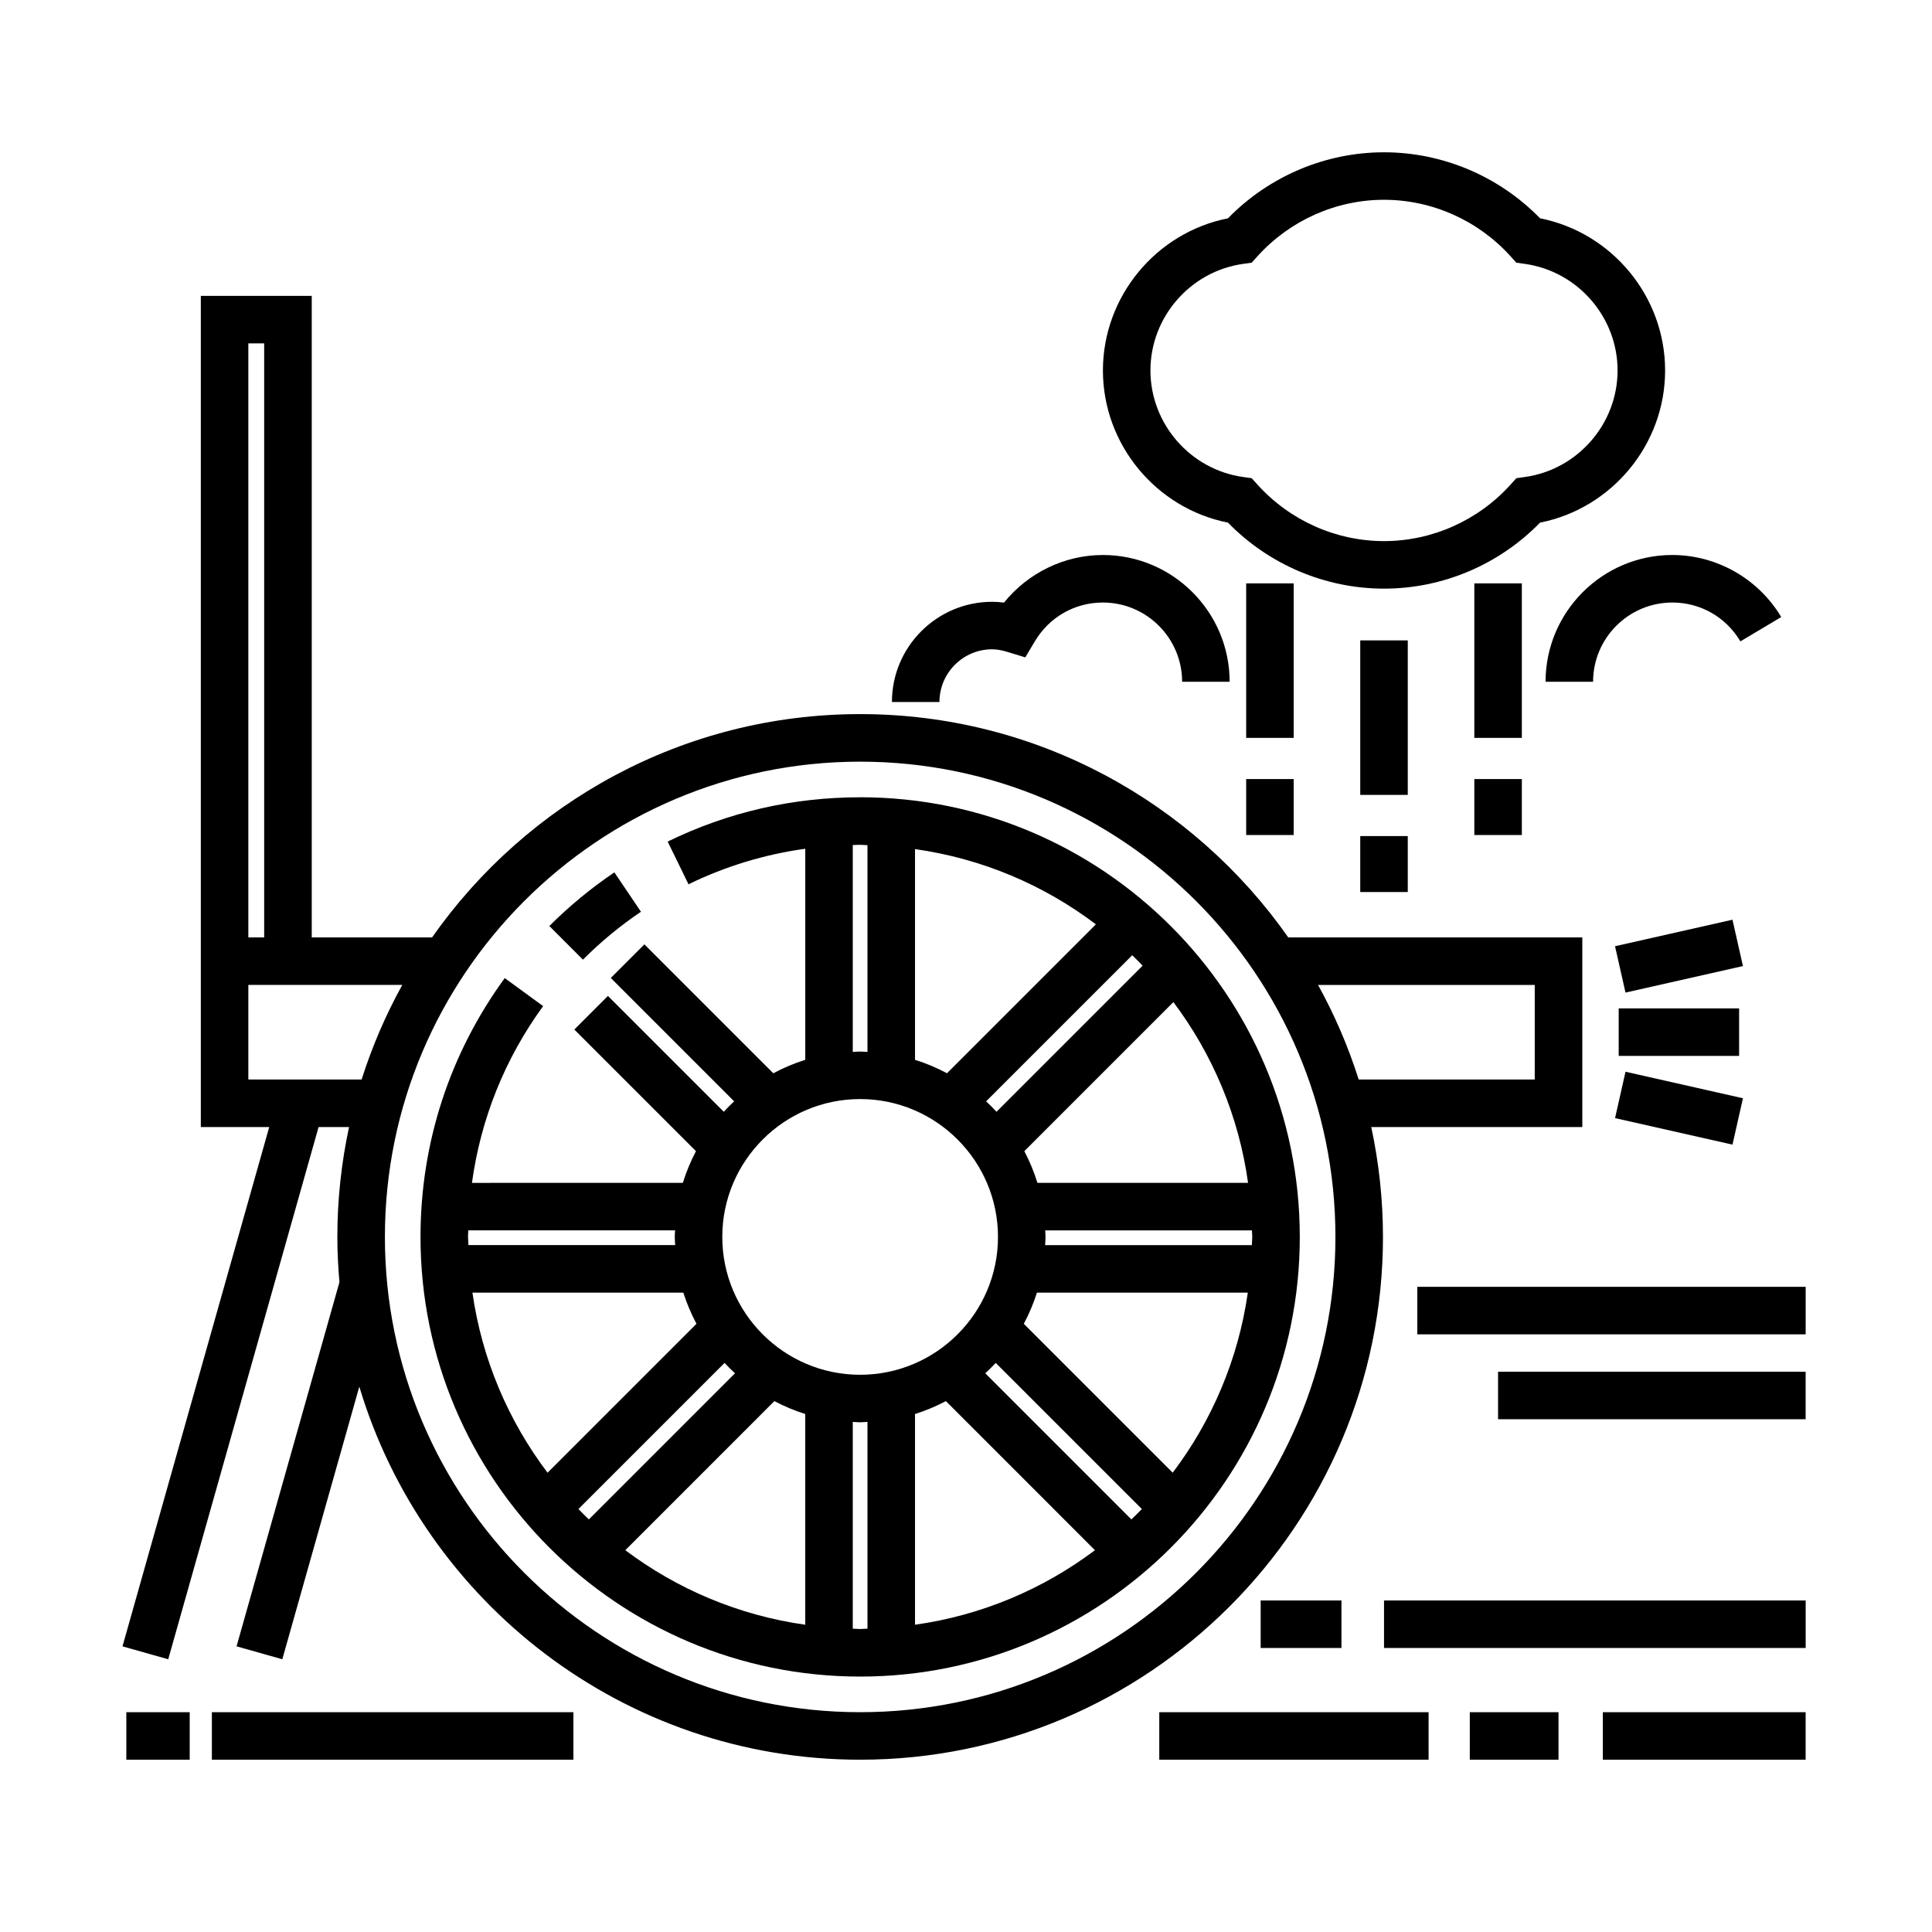<?xml version="1.0" encoding="UTF-8"?>
<!-- Uploaded to: ICON Repo, www.iconrepo.com, Generator: ICON Repo Mixer Tools -->
<svg fill="#000000" width="800px" height="800px" version="1.1" viewBox="144 144 512 512" xmlns="http://www.w3.org/2000/svg">
 <g>
  <path d="m510.5 471.8c0-9.992-1.09-19.723-3.102-29.121h55.93v-50.254h-77.922c-25.082-35.746-66.57-59.18-113.45-59.18s-88.375 23.434-113.45 59.172h-31.891v-170.01h-29.395v220.27h18.129l-38.887 137.62 12.121 3.426 39.848-141.05h8.074c-2.019 9.395-3.102 19.129-3.102 29.121 0 4.039 0.211 8.035 0.555 11.992l-27.266 96.508 12.121 3.426 20.41-72.246c17.109 57.113 70.121 98.867 132.73 98.867 76.398 0 138.55-62.156 138.55-138.55zm40.223-66.781v25.066h-46.656c-2.769-8.762-6.398-17.148-10.77-25.066zm-340.91-170.02h4.195v157.42h-4.195zm0 195.08v-25.066h40.797c-4.375 7.918-8 16.305-10.777 25.066zm162.14 167.67c-69.449 0-125.95-56.504-125.95-125.95s56.504-125.95 125.95-125.95 125.95 56.504 125.95 125.95c-0.004 69.449-56.504 125.95-125.95 125.95z"/>
  <path d="m371.95 355.29c-17.891 0-35.051 3.949-51.012 11.734l5.523 11.32c9.844-4.801 20.207-7.926 30.945-9.418v55.941c-2.957 0.918-5.785 2.121-8.473 3.559l-34.16-34.16-8.906 8.906 32.691 32.691c-0.953 0.887-1.867 1.809-2.75 2.769l-30.703-30.703-8.906 8.906 32.238 32.234c-1.402 2.672-2.574 5.473-3.473 8.398l-55.895 0.008c2.324-16.902 8.688-32.891 18.867-46.844l-10.176-7.422c-14.602 20.016-22.324 43.734-22.324 68.594 0 64.246 52.27 116.51 116.51 116.51s116.51-52.266 116.51-116.51c-0.004-64.246-52.266-116.52-116.51-116.52zm103.91 116.51c0 0.73-0.098 1.441-0.109 2.172h-54.785c0.031-0.727 0.109-1.438 0.109-2.172 0-0.586-0.066-1.152-0.086-1.734h54.785c0.004 0.586 0.086 1.148 0.086 1.734zm-32.031 74.859-38.719-38.723c0.957-0.883 1.883-1.793 2.769-2.75l38.723 38.723c-0.91 0.938-1.832 1.848-2.773 2.75zm-146.54-2.75 38.723-38.723c0.887 0.953 1.809 1.867 2.769 2.75l-38.723 38.723c-0.941-0.902-1.867-1.812-2.769-2.75zm31.281-49.09-39.465 39.465c-10.348-13.684-17.367-29.965-19.906-47.715h55.887c0.914 2.867 2.09 5.629 3.484 8.25zm20.645 20.492c2.606 1.367 5.332 2.527 8.184 3.414v55.848c-17.73-2.5-33.996-9.465-47.688-19.754zm-13.801-43.512c0-20.148 16.391-36.535 36.531-36.535s36.531 16.391 36.531 36.535c0 20.141-16.391 36.531-36.531 36.531-20.145 0-36.531-16.391-36.531-36.531zm111.39-71.883-38.723 38.719c-0.883-0.957-1.793-1.883-2.75-2.769l38.719-38.719c0.941 0.902 1.852 1.828 2.754 2.769zm-51.844 28.508c-2.691-1.438-5.516-2.641-8.473-3.559v-55.844c17.836 2.516 34.195 9.547 47.934 19.941zm-0.289 86.887 39.504 39.508c-13.688 10.289-29.961 17.254-47.688 19.754v-55.848c2.852-0.883 5.578-2.047 8.184-3.414zm20.645-20.492c1.395-2.621 2.574-5.379 3.481-8.258h55.887c-2.543 17.75-9.559 34.031-19.906 47.715zm3.613-37.348c-0.898-2.926-2.07-5.734-3.473-8.402l39.504-39.504c10.332 13.75 17.316 30.094 19.789 47.906zm-48.938-89.531c0.648-0.012 1.293-0.055 1.949-0.055 0.66 0 1.293 0.086 1.949 0.102v54.785c-0.648-0.023-1.293-0.102-1.949-0.102s-1.301 0.074-1.949 0.102zm-47.09 102.12c-0.02 0.578-0.086 1.148-0.086 1.734 0 0.73 0.074 1.445 0.109 2.172h-54.785c-0.016-0.73-0.109-1.438-0.109-2.172 0-0.578 0.055-1.152 0.066-1.734zm47.09 105.55v-54.793c0.648 0.023 1.293 0.102 1.949 0.102s1.301-0.07 1.949-0.102v54.789c-0.656 0.012-1.293 0.102-1.949 0.102-0.652 0-1.293-0.086-1.949-0.098z"/>
  <path d="m313.86 385.62-7.047-10.434c-6.168 4.168-11.965 8.949-17.234 14.219l8.906 8.914c4.699-4.715 9.871-8.98 15.375-12.699z"/>
  <path d="m572.97 411.23h31.91v12.594h-31.91z"/>
  <path d="m572 394.76 31.125-7.027 2.773 12.285-31.125 7.027z"/>
  <path d="m605.9 435.05-2.773 12.289-31.121-7.027 2.773-12.289z"/>
  <path d="m451.22 597.75h71.371v12.594h-71.371z"/>
  <path d="m533.51 597.75h23.512v12.594h-23.512z"/>
  <path d="m568.77 597.75h53.742v12.594h-53.742z"/>
  <path d="m200.15 597.75h95.805v12.594h-95.805z"/>
  <path d="m177.48 597.75h16.793v12.594h-16.793z"/>
  <path d="m469.42 282.5c10.867 11.145 25.816 17.496 41.359 17.496 15.539 0 30.484-6.348 41.352-17.496 19.051-3.773 33.141-20.715 33.141-40.324s-14.09-36.555-33.141-40.324c-10.867-11.145-25.816-17.492-41.352-17.492-15.539 0-30.484 6.348-41.352 17.492-19.051 3.773-33.141 20.715-33.141 40.328-0.004 19.602 14.09 36.547 33.133 40.32zm4.019-68.566 2.262-0.316 1.535-1.699c8.59-9.516 20.816-14.973 33.539-14.973 12.723 0 24.949 5.457 33.539 14.973l1.535 1.699 2.262 0.316c14 1.965 24.562 14.102 24.562 28.238s-10.559 26.273-24.562 28.238l-2.262 0.316-1.535 1.699c-8.59 9.516-20.816 14.973-33.539 14.973-12.727 0-24.949-5.457-33.539-14.973l-1.535-1.699-2.262-0.316c-14-1.965-24.562-14.102-24.562-28.238 0.004-14.133 10.562-26.273 24.562-28.238z"/>
  <path d="m504.48 313.71h12.594v40.945h-12.594z"/>
  <path d="m504.48 365.57h12.594v14.828h-12.594z"/>
  <path d="m534.71 298.6h12.594v40.945h-12.594z"/>
  <path d="m534.71 350.46h12.594v14.828h-12.594z"/>
  <path d="m474.25 298.6h12.594v40.945h-12.594z"/>
  <path d="m474.25 350.46h12.594v14.828h-12.594z"/>
  <path d="m406.93 316.07c1.199 0 2.488 0.223 4.062 0.699l4.719 1.441 2.527-4.242c3.84-6.445 10.586-10.293 18.035-10.293 11.578 0 21 9.422 21 21.004h12.594c0-18.523-15.07-33.598-33.594-33.598-10.195 0-19.863 4.742-26.199 12.617-1.066-0.145-2.117-0.215-3.144-0.215-14.645 0-26.562 11.914-26.562 26.555h12.594c0.004-7.707 6.273-13.969 13.969-13.969z"/>
  <path d="m553.59 324.68h12.594c0-11.582 9.422-21.004 21.004-21.004 7.453 0 14.199 3.848 18.035 10.293l10.82-6.445c-6.039-10.148-17.105-16.445-28.863-16.445-18.516 0.004-33.59 15.078-33.59 33.602z"/>
  <path d="m510.78 568.14h111.74v12.594h-111.74z"/>
  <path d="m478.09 568.14h21.41v12.594h-21.41z"/>
  <path d="m519.6 485.02h102.92v12.594h-102.92z"/>
  <path d="m541 507.52h81.512v12.594h-81.512z"/>
 </g>
</svg>
